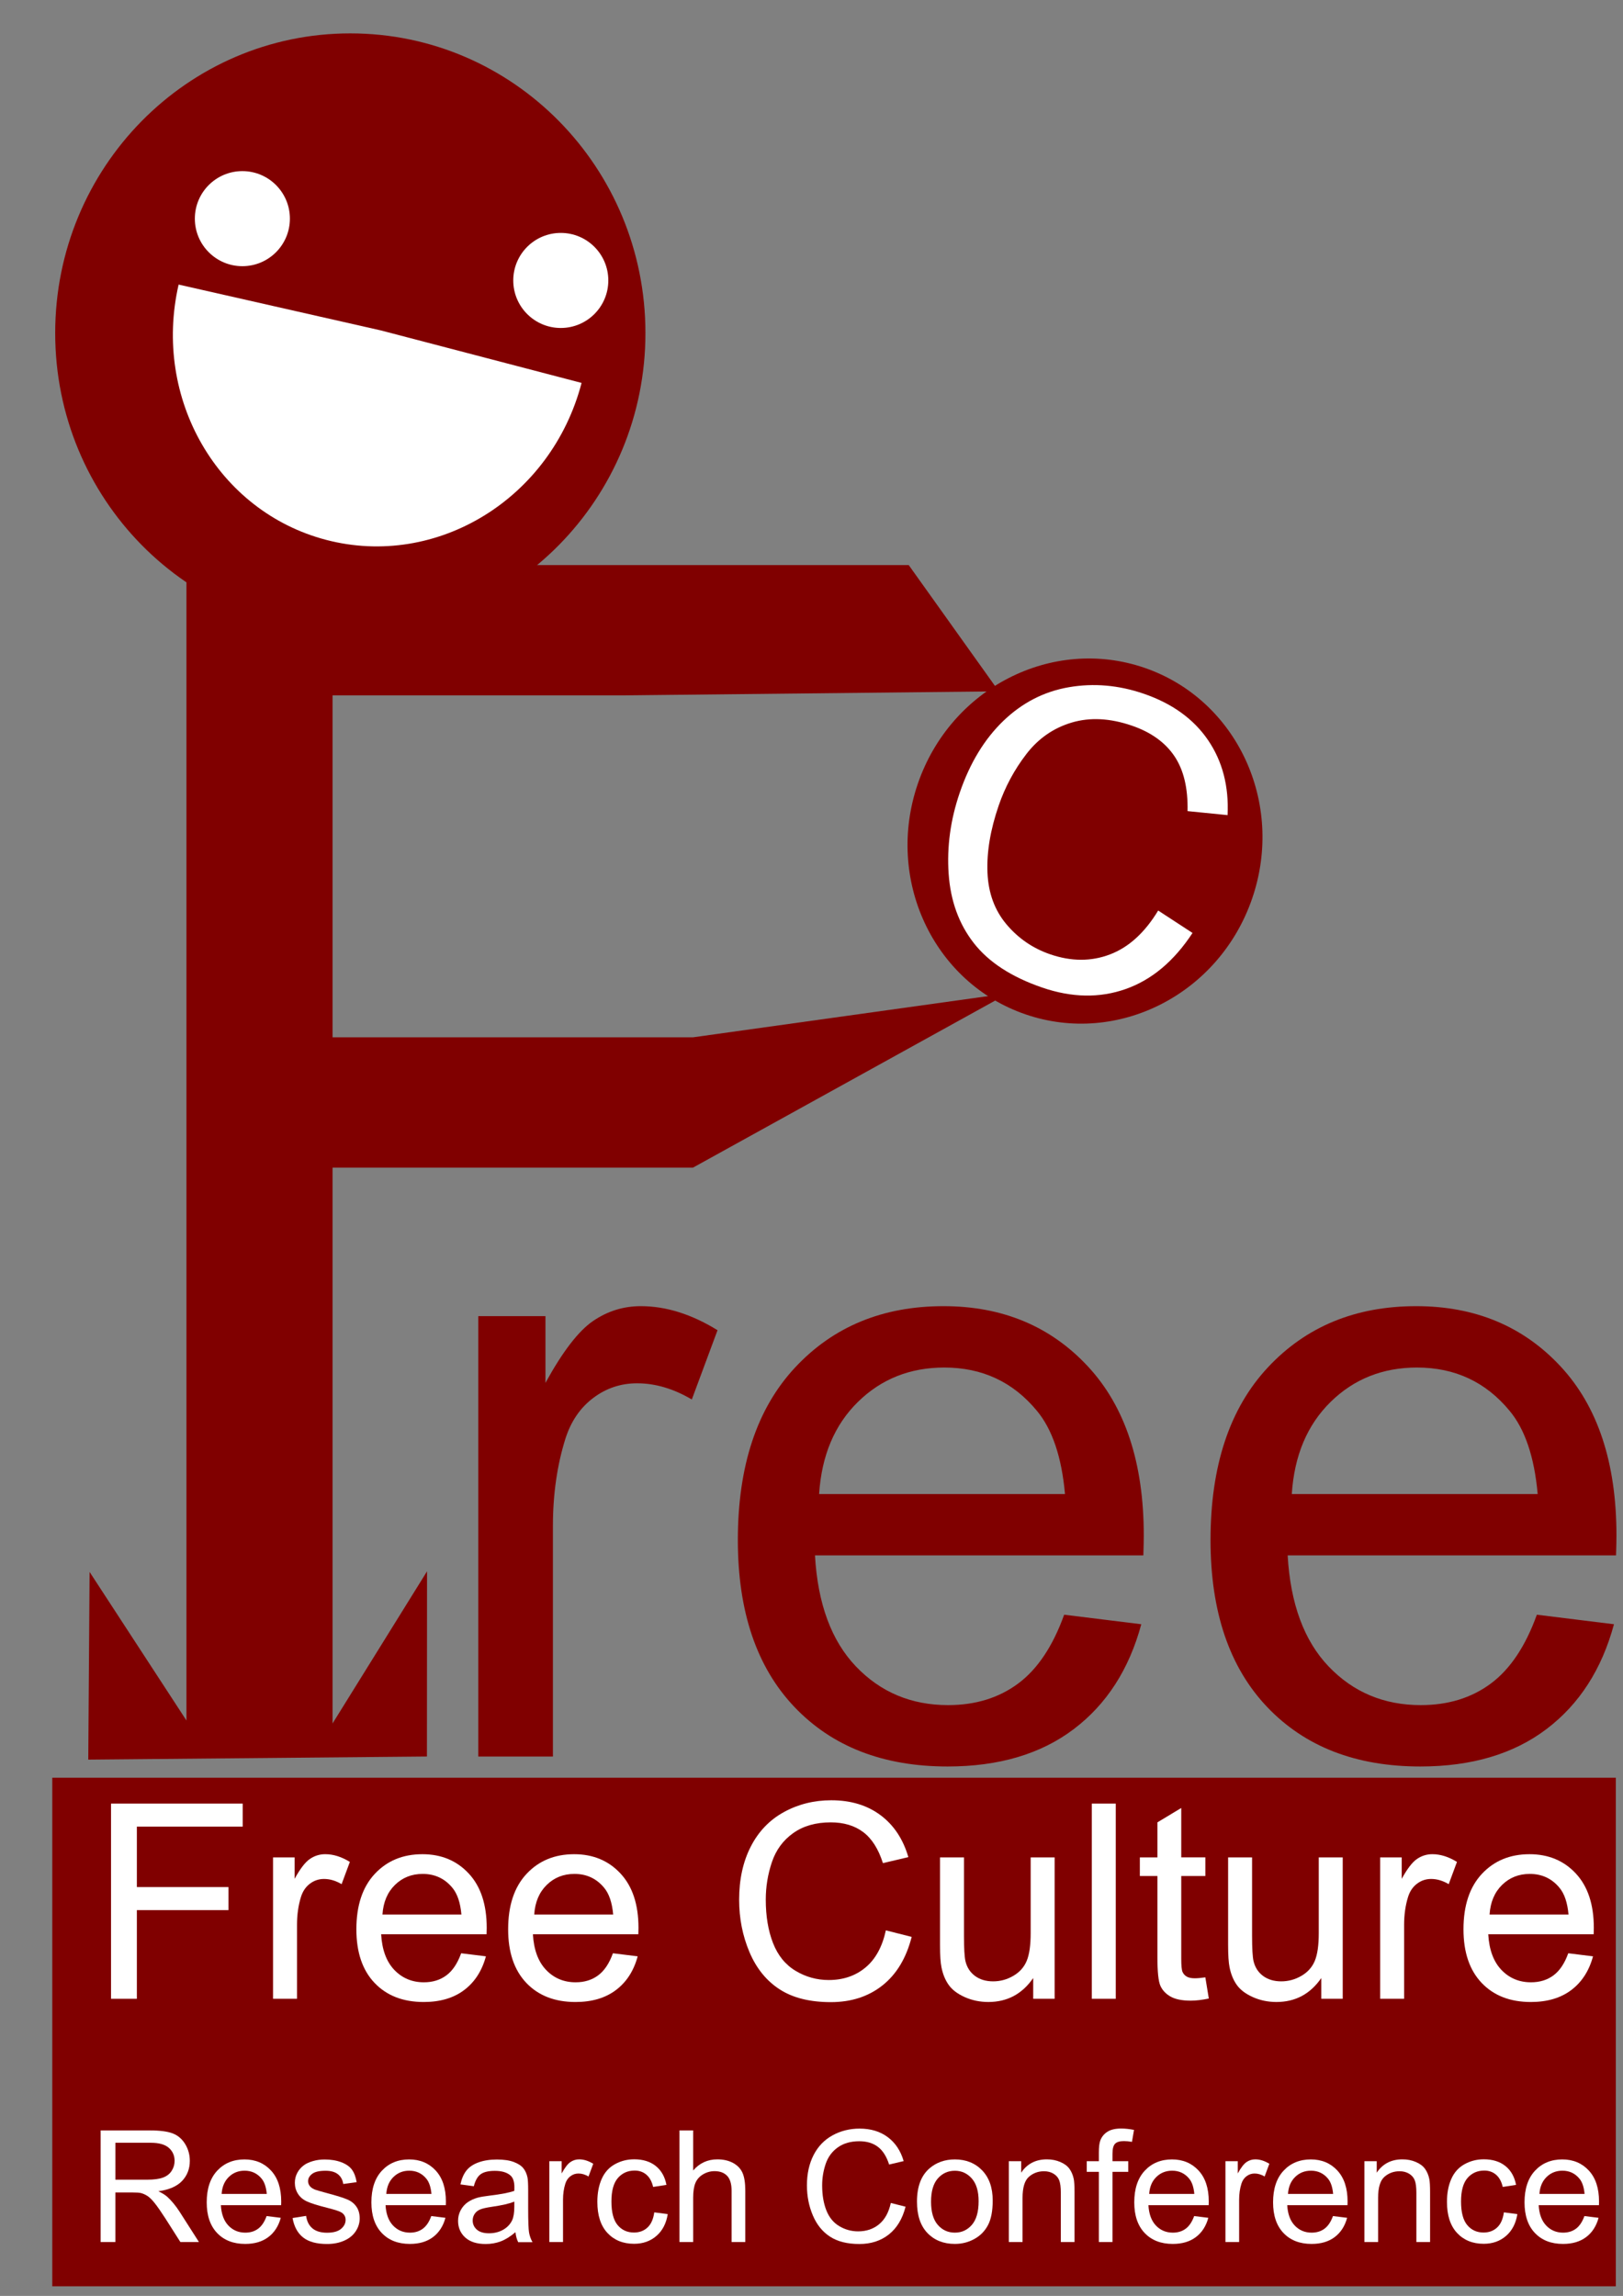 <?xml version="1.0" encoding="UTF-8" standalone="no"?>
<!-- Created with Inkscape (http://www.inkscape.org/) -->
<svg
    xmlns:inkscape="http://www.inkscape.org/namespaces/inkscape"
    xmlns:rdf="http://www.w3.org/1999/02/22-rdf-syntax-ns#"
    xmlns="http://www.w3.org/2000/svg"
    xmlns:cc="http://creativecommons.org/ns#"
    xmlns:dc="http://purl.org/dc/elements/1.1/"
    xmlns:sodipodi="http://sodipodi.sourceforge.net/DTD/sodipodi-0.dtd"
    xmlns:svg="http://www.w3.org/2000/svg"
    xmlns:ns1="http://sozi.baierouge.fr"
    xmlns:xlink="http://www.w3.org/1999/xlink"
    id="svg2"
    sodipodi:docname="akfcrc026.svg"
    viewBox="0 0 744.09 1052.4"
    version="1.1"
    inkscape:version="0.47 r22583"
  >
  <rect x="0" y="0" width="744.09" height="1052.4" fill="#808080" stroke="none"/>
  <sodipodi:namedview
      id="base"
      bordercolor="#666666"
      inkscape:pageshadow="2"
      inkscape:window-y="-4"
      pagecolor="#ffffff"
      inkscape:window-height="719"
      inkscape:window-maximized="1"
      inkscape:zoom="0.45896746"
      inkscape:window-x="-4"
      showgrid="false"
      borderopacity="1.0"
      inkscape:current-layer="layer1"
      inkscape:cx="372.04724"
      inkscape:cy="526.18109"
      inkscape:window-width="1024"
      inkscape:pageopacity="0.0"
      inkscape:document-units="px"
  />
  <g
      id="layer1"
      inkscape:label="Layer 1"
      inkscape:groupmode="layer"
    >
    <path
        id="rect2859"
        style="fill:#800000"
        d="m23.967 814.87h716.83v233.13h-716.83v-233.13z"
    />
    <g
        id="text2816"
        style="fill:#800000"
        transform="matrix(.723 0 0 .723 -42.895 140.64)"
      >
      <path
          id="path2821"
          sodipodi:nodetypes="ccccccccccccccccc"
          d="m115.3 921.07 0.837-118.99 61.432 94.204v-732.56h457.99l57.143 80.061-237.14 2.552h-185.35v216.8h228.54l200-27.922-200 110.54h-228.54v352.39l59.906-96.454-0.063 117.41-214.75 1.971z"
      />
    </g
    >
    <path
        id="path2823"
        style="fill:#800000"
        transform="matrix(.723 0 0 .723 409.52 35.284)"
        d="m-157.14 162.36c0 104.93-83.787 190-187.14 190-103.36 0-187.14-85.066-187.14-190s83.787-190 187.14-190c103.36 0 187.14 85.066 187.14 190z"
    />
    <g
        id="g2840"
        transform="matrix(.946 .325 -.325 .946 152.11 -140.57)"
      >
      <path
          id="path2825"
          style="fill:#800000"
          transform="matrix(1.031 0 0 1.031 -1586.7 -82.603)"
          d="m2100 453.79c0 44.972-35.178 81.429-78.571 81.429-43.394 0-78.571-36.457-78.571-81.429s35.178-81.429 78.571-81.429c43.394 0 78.571 36.457 78.571 81.429z"
      />
      <g
          id="text2827"
          style="fill:#ffffff"
          transform="matrix(1.031 0 0 1.031 -523.51 -621.54)"
        >
        <path
            id="path2832"
            style="fill:#ffffff"
            d="m1031 995.15 17.683 4.466c-3.707 14.523-10.376 25.597-20.007 33.224-9.631 7.626-21.405 11.439-35.32 11.439-14.401 0-26.114-2.932-35.138-8.796-9.024-5.864-15.89-14.356-20.6-25.476-4.709-11.12-7.064-23.06-7.064-35.821 0-13.915 2.659-26.053 7.976-36.414 5.317-10.36 12.882-18.23 22.696-23.607 9.814-5.378 20.615-8.066 32.403-8.067 13.368 0 24.61 3.403 33.725 10.209 9.115 6.806 15.465 16.376 19.05 28.712l-17.409 4.102c-3.099-9.722-7.596-16.802-13.49-21.238-5.894-4.436-13.308-6.654-22.24-6.654-10.269 0-18.853 2.461-25.749 7.383-6.897 4.922-11.743 11.53-14.538 19.825-2.795 8.295-4.193 16.847-4.193 25.658-0 11.363 1.656 21.283 4.968 29.76 3.312 8.477 8.462 14.812 15.45 19.004 6.988 4.193 14.553 6.289 22.696 6.289 9.905 0 18.29-2.856 25.157-8.568 6.866-5.712 11.515-14.189 13.946-25.43z"
        />
      </g
      >
    </g
    >
    <g
        id="text2834"
        style="fill:#800000"
      >
      <path
          id="path2865"
          style=""
          d="m219.28 805.16v-201.88h30.795v30.605c7.857-14.32 15.112-23.762 21.766-28.324 6.653-4.562 13.972-6.843 21.956-6.843 11.532 0 23.255 3.675 35.167 11.025l-11.79 31.75c-8.364-4.942-16.728-7.413-25.092-7.414-7.477 0-14.194 2.25-20.15 6.748-5.956 4.499-10.202 10.74-12.736 18.724-3.802 12.166-5.703 25.473-5.703 39.92v105.69z"
      />
      <path
          id="path2867"
          style=""
          d="m487.88 740.15 35.358 4.372c-5.576 20.657-15.905 36.688-30.985 48.094-15.081 11.406-34.344 17.108-57.789 17.109-29.528-0-52.941-9.093-70.24-27.279s-25.948-43.69-25.948-76.513c-0-33.963 8.744-60.323 26.233-79.079s40.173-28.134 68.054-28.134c26.993 0 49.044 9.188 66.153 27.564 17.108 18.376 25.663 44.229 25.663 77.559-0 2.028-0.064 5.069-0.19 9.124h-150.55c1.267 22.178 7.54 39.16 18.819 50.945 11.279 11.786 25.346 17.679 42.201 17.679 12.546 0 23.255-3.295 32.126-9.885 8.871-6.59 15.904-17.108 21.1-31.556zm-112.35-55.318h112.73c-1.521-16.982-5.83-29.718-12.926-38.209-10.899-13.18-25.029-19.77-42.391-19.77-15.715 0-28.926 5.259-39.635 15.778s-16.633 24.586-17.774 42.201z"
      />
      <path
          id="path2869"
          style=""
          d="m704.59 740.15 35.358 4.372c-5.576 20.657-15.905 36.688-30.985 48.094-15.081 11.406-34.344 17.108-57.789 17.109-29.528-0-52.941-9.093-70.24-27.279s-25.948-43.69-25.948-76.513c-0-33.963 8.744-60.323 26.233-79.079s40.173-28.134 68.054-28.134c26.993 0 49.044 9.188 66.153 27.564 17.108 18.376 25.663 44.229 25.663 77.559-0 2.028-0.064 5.069-0.19 9.124h-150.55c1.267 22.178 7.54 39.16 18.819 50.945 11.279 11.786 25.346 17.679 42.201 17.679 12.546 0 23.255-3.295 32.126-9.885 8.871-6.59 15.904-17.108 21.1-31.556zm-112.35-55.318h112.73c-1.521-16.982-5.83-29.718-12.926-38.209-10.899-13.18-25.029-19.77-42.391-19.77-15.715 0-28.926 5.259-39.635 15.778s-16.633 24.586-17.774 42.201z"
      />
    </g
    >
    <path
        id="path2838"
        style="fill:#ffffff"
        transform="matrix(.7 .183 -.183 .7 -441.98 -358.71)"
        d="m1134.3 466.65c0 75.742-58.843 137.14-131.43 137.14-70.979 0-129.13-58.807-131.36-132.84l131.36-4.307z"
    />
    <path
        id="path2849"
        style="fill:#ffffff"
        transform="translate(-30.503 8.715)"
        d="m163.41 91.51c0 12.033-9.755 21.788-21.788 21.788s-21.788-9.755-21.788-21.788 9.755-21.788 21.788-21.788 21.788 9.755 21.788 21.788z"
    />
    <path
        id="path2851"
        style="fill:#ffffff"
        transform="translate(115.48 37.04)"
        d="m163.41 91.51c0 12.033-9.755 21.788-21.788 21.788s-21.788-9.755-21.788-21.788 9.755-21.788 21.788-21.788 21.788 9.755 21.788 21.788z"
    />
    <g
        id="text2853"
        style="fill:#ffffff"
      >
      <path
          id="path2875"
          style="fill:#ffffff"
          d="m50.902 916.21v-89.478h60.364v10.559h-48.523v27.71h41.992v10.559h-41.992v40.649z"
      />
      <path
          id="path2877"
          style="fill:#ffffff"
          d="m125.18 916.21v-64.819h9.888v9.827c2.523-4.598 4.852-7.629 6.989-9.094 2.136-1.465 4.486-2.197 7.05-2.197 3.703 0 7.467 1.18 11.292 3.54l-3.784 10.193c-2.686-1.587-5.371-2.38-8.057-2.38-2.401 0-4.557 0.722-6.47 2.167-1.913 1.445-3.276 3.449-4.089 6.012-1.221 3.906-1.831 8.179-1.831 12.817v33.936z"
      />
      <path
          id="path2879"
          style="fill:#ffffff"
          d="m211.42 895.34 11.353 1.404c-1.79 6.633-5.107 11.78-9.949 15.442-4.842 3.662-11.027 5.493-18.555 5.493-9.481 0-16.998-2.92-22.552-8.758-5.554-5.839-8.331-14.028-8.331-24.567 0-10.905 2.808-19.368 8.423-25.391 5.615-6.022 12.899-9.033 21.851-9.033 8.667 0 15.747 2.95 21.24 8.85 5.493 5.9 8.24 14.201 8.24 24.902-0 0.651-0.02 1.628-0.061 2.93h-48.34c0.407 7.121 2.421 12.573 6.043 16.357 3.621 3.784 8.138 5.676 13.55 5.676 4.028 0 7.467-1.058 10.315-3.174 2.848-2.116 5.107-5.493 6.775-10.132zm-36.072-17.761h36.194c-0.488-5.452-1.872-9.542-4.15-12.268-3.499-4.232-8.036-6.348-13.611-6.348-5.046 0-9.287 1.689-12.726 5.066-3.438 3.377-5.341 7.894-5.707 13.55z"
      />
      <path
          id="path2881"
          style="fill:#ffffff"
          d="m281 895.34 11.353 1.404c-1.79 6.633-5.107 11.78-9.949 15.442-4.842 3.662-11.027 5.493-18.555 5.493-9.481 0-16.998-2.92-22.552-8.758-5.554-5.839-8.331-14.028-8.331-24.567 0-10.905 2.808-19.368 8.423-25.391 5.615-6.022 12.899-9.033 21.851-9.033 8.667 0 15.747 2.95 21.24 8.85 5.493 5.9 8.24 14.201 8.24 24.902-0 0.651-0.02 1.628-0.061 2.93h-48.34c0.407 7.121 2.421 12.573 6.043 16.357 3.621 3.784 8.138 5.676 13.55 5.676 4.028 0 7.467-1.058 10.315-3.174 2.848-2.116 5.107-5.493 6.775-10.132zm-36.072-17.761h36.194c-0.488-5.452-1.872-9.542-4.15-12.268-3.499-4.232-8.036-6.348-13.611-6.348-5.046 0-9.287 1.689-12.726 5.066-3.438 3.377-5.341 7.894-5.707 13.55z"
      />
      <path
          id="path2883"
          style="fill:#ffffff"
          d="m406.13 884.84 11.841 2.991c-2.482 9.725-6.948 17.141-13.397 22.247-6.449 5.107-14.333 7.66-23.651 7.66-9.644 0-17.487-1.963-23.529-5.89-6.043-3.927-10.64-9.613-13.794-17.059-3.154-7.446-4.73-15.442-4.73-23.987-0-9.318 1.78-17.446 5.341-24.384 3.56-6.938 8.626-12.207 15.198-15.808 6.571-3.601 13.804-5.402 21.698-5.402 8.952 0 16.479 2.279 22.583 6.836 6.103 4.557 10.356 10.966 12.756 19.226l-11.658 2.747c-2.075-6.51-5.086-11.251-9.033-14.221-3.947-2.97-8.911-4.455-14.893-4.456-6.877 0-12.624 1.648-17.242 4.944-4.618 3.296-7.863 7.721-9.735 13.275-1.872 5.554-2.808 11.281-2.808 17.181-0 7.609 1.109 14.252 3.326 19.928 2.218 5.676 5.666 9.918 10.345 12.726 4.679 2.808 9.745 4.211 15.198 4.211 6.632 0 12.248-1.912 16.846-5.737 4.598-3.825 7.711-9.501 9.338-17.029z"
      />
      <path
          id="path2885"
          style="fill:#ffffff"
          d="m473.69 916.21v-9.521c-5.046 7.324-11.902 10.986-20.569 10.986-3.825 0-7.395-0.732-10.712-2.197-3.316-1.465-5.778-3.306-7.385-5.524s-2.736-4.934-3.387-8.148c-0.448-2.157-0.671-5.574-0.671-10.254v-40.161h10.986v35.95c-0 5.737 0.224 9.603 0.671 11.597 0.692 2.889 2.157 5.157 4.394 6.805 2.238 1.648 5.005 2.472 8.301 2.472 3.296 0 6.388-0.844 9.277-2.533 2.889-1.689 4.934-3.988 6.134-6.897 1.2-2.909 1.8-7.131 1.8-12.665v-34.729h10.986v64.819z"
      />
      <path
          id="path2887"
          style="fill:#ffffff"
          d="m500.55 916.21v-89.478h10.986v89.478z"
      />
      <path
          id="path2889"
          style="fill:#ffffff"
          d="m552.61 906.38 1.587 9.705c-3.092 0.651-5.859 0.977-8.301 0.977-3.988 0-7.08-0.631-9.277-1.892s-3.744-2.92-4.639-4.974c-0.895-2.055-1.343-6.378-1.343-12.97v-37.292h-8.057v-8.545h8.057v-16.052l10.925-6.592v22.644h11.047v8.545h-11.047v37.903c-0 3.133 0.193 5.147 0.58 6.043 0.387 0.895 1.017 1.607 1.892 2.136 0.875 0.529 2.126 0.793 3.754 0.793 1.221 0 2.828-0.142 4.822-0.427z"
      />
      <path
          id="path2891"
          style="fill:#ffffff"
          d="m605.77 916.21v-9.521c-5.046 7.324-11.902 10.986-20.569 10.986-3.825 0-7.395-0.732-10.712-2.197-3.316-1.465-5.778-3.306-7.385-5.524s-2.736-4.934-3.387-8.148c-0.448-2.157-0.671-5.574-0.671-10.254v-40.161h10.986v35.95c-0 5.737 0.224 9.603 0.671 11.597 0.692 2.889 2.157 5.157 4.394 6.805 2.238 1.648 5.005 2.472 8.301 2.472 3.296 0 6.388-0.844 9.277-2.533 2.889-1.689 4.934-3.988 6.134-6.897 1.2-2.909 1.8-7.131 1.8-12.665v-34.729h10.986v64.819z"
      />
      <path
          id="path2893"
          style="fill:#ffffff"
          d="m632.75 916.21v-64.819h9.888v9.827c2.523-4.598 4.852-7.629 6.989-9.094 2.136-1.465 4.486-2.197 7.05-2.197 3.703 0 7.467 1.18 11.292 3.54l-3.784 10.193c-2.686-1.587-5.371-2.38-8.057-2.38-2.401 0-4.557 0.722-6.47 2.167-1.913 1.445-3.276 3.449-4.089 6.012-1.221 3.906-1.831 8.179-1.831 12.817v33.936z"
      />
      <path
          id="path2895"
          style="fill:#ffffff"
          d="m718.99 895.34 11.353 1.404c-1.79 6.633-5.107 11.78-9.949 15.442-4.842 3.662-11.027 5.493-18.555 5.493-9.481 0-16.998-2.92-22.552-8.758-5.554-5.839-8.331-14.028-8.331-24.567 0-10.905 2.808-19.368 8.423-25.391 5.615-6.022 12.899-9.033 21.851-9.033 8.667 0 15.747 2.95 21.24 8.85 5.493 5.9 8.24 14.201 8.24 24.902-0 0.651-0.02 1.628-0.061 2.93h-48.34c0.407 7.121 2.421 12.573 6.043 16.357 3.621 3.784 8.138 5.676 13.55 5.676 4.028 0 7.467-1.058 10.315-3.174 2.848-2.116 5.107-5.493 6.775-10.132zm-36.072-17.761h36.194c-0.488-5.452-1.872-9.542-4.15-12.268-3.499-4.232-8.036-6.348-13.611-6.348-5.046 0-9.287 1.689-12.726 5.066-3.438 3.377-5.341 7.894-5.707 13.55z"
      />
      <path
          id="path2897"
          style="fill:#ffffff"
          d="m46.131 1027.7v-51.15h22.679c4.559 0 8.025 0.459 10.397 1.378 2.373 0.919 4.268 2.541 5.687 4.867 1.419 2.326 2.128 4.896 2.128 7.711-0 3.629-1.175 6.687-3.524 9.176-2.349 2.489-5.978 4.071-10.886 4.745 1.791 0.861 3.152 1.71 4.082 2.547 1.977 1.814 3.85 4.082 5.617 6.804l8.897 13.921h-8.513l-6.769-10.642c-1.977-3.07-3.605-5.42-4.885-7.048-1.279-1.628-2.425-2.768-3.437-3.419-1.012-0.651-2.041-1.105-3.088-1.361-0.768-0.163-2.024-0.244-3.768-0.244h-7.85v22.714zm6.769-28.575h14.549c3.094 0 5.513-0.32 7.257-0.959 1.744-0.64 3.07-1.663 3.978-3.07 0.907-1.407 1.361-2.937 1.361-4.588-0-2.419-0.878-4.408-2.634-5.966-1.756-1.558-4.53-2.338-8.321-2.338h-16.189z"
      />
      <path
          id="path2899"
          style="fill:#ffffff"
          d="m122.23 1015.8 6.49 0.802c-1.024 3.791-2.919 6.734-5.687 8.827-2.768 2.094-6.304 3.14-10.607 3.14-5.42 0-9.717-1.669-12.892-5.007-3.175-3.338-4.763-8.019-4.763-14.044-0-6.234 1.605-11.072 4.815-14.515 3.21-3.442 7.374-5.164 12.491-5.164 4.955 0 9.002 1.686 12.142 5.059 3.14 3.373 4.71 8.118 4.71 14.235-0 0.372-0.012 0.93-0.035 1.675h-27.633c0.233 4.071 1.384 7.188 3.454 9.351 2.07 2.163 4.652 3.245 7.746 3.245 2.303 0 4.268-0.605 5.896-1.814 1.628-1.21 2.919-3.14 3.873-5.792zm-20.62-10.153h20.69c-0.279-3.117-1.07-5.455-2.373-7.013-2-2.419-4.594-3.629-7.781-3.629-2.884 0-5.309 0.965-7.275 2.896s-3.053 4.513-3.262 7.746z"
      />
      <path
          id="path2901"
          style="fill:#ffffff"
          d="m134.13 1016.7 6.211-0.977c0.349 2.489 1.32 4.396 2.913 5.722 1.593 1.326 3.821 1.989 6.682 1.989 2.884 0 5.024-0.587 6.42-1.762 1.396-1.175 2.093-2.553 2.093-4.135-0-1.419-0.616-2.535-1.849-3.349-0.861-0.558-3.001-1.268-6.42-2.128-4.606-1.163-7.798-2.169-9.578-3.018-1.779-0.849-3.128-2.024-4.047-3.524-0.919-1.5-1.378-3.158-1.378-4.972 0-1.651 0.378-3.181 1.134-4.588 0.756-1.407 1.785-2.576 3.088-3.506 0.977-0.721 2.309-1.332 3.995-1.832 1.686-0.5 3.495-0.75 5.426-0.75 2.908 0 5.46 0.419 7.659 1.256 2.198 0.837 3.821 1.971 4.867 3.402 1.047 1.431 1.768 3.344 2.163 5.739l-6.141 0.837c-0.279-1.907-1.087-3.396-2.425-4.466s-3.227-1.605-5.67-1.605c-2.884 0-4.943 0.477-6.176 1.431-1.233 0.954-1.849 2.07-1.849 3.349-0 0.814 0.256 1.547 0.768 2.198 0.512 0.674 1.314 1.233 2.408 1.675 0.628 0.233 2.477 0.768 5.548 1.605 4.443 1.186 7.542 2.157 9.298 2.913 1.756 0.756 3.134 1.855 4.135 3.297 1 1.442 1.5 3.233 1.5 5.373-0 2.094-0.611 4.065-1.832 5.914s-2.983 3.28-5.286 4.292c-2.303 1.012-4.908 1.518-7.816 1.518-4.815 0-8.484-1-11.008-3.001-2.524-2-4.135-4.966-4.832-8.897z"
      />
      <path
          id="path2903"
          style="fill:#ffffff"
          d="m197.73 1015.8 6.49 0.802c-1.024 3.791-2.919 6.734-5.687 8.827-2.768 2.094-6.304 3.14-10.607 3.14-5.42 0-9.717-1.669-12.892-5.007-3.175-3.338-4.763-8.019-4.763-14.044 0-6.234 1.605-11.072 4.815-14.515 3.21-3.442 7.374-5.164 12.491-5.164 4.955 0 9.002 1.686 12.142 5.059 3.14 3.373 4.71 8.118 4.71 14.235-0 0.372-0.012 0.93-0.035 1.675h-27.633c0.233 4.071 1.384 7.188 3.454 9.351 2.07 2.163 4.652 3.245 7.746 3.245 2.303 0 4.268-0.605 5.896-1.814 1.628-1.21 2.919-3.14 3.873-5.792zm-20.62-10.153h20.69c-0.279-3.117-1.07-5.455-2.373-7.013-2-2.419-4.594-3.629-7.781-3.629-2.884 0-5.309 0.965-7.275 2.896s-3.053 4.513-3.262 7.746z"
      />
      <path
          id="path2905"
          style="fill:#ffffff"
          d="m236.32 1023.2c-2.326 1.977-4.565 3.373-6.716 4.187s-4.46 1.221-6.926 1.221c-4.071 0-7.199-0.994-9.386-2.983-2.187-1.989-3.28-4.53-3.28-7.624 0-1.814 0.413-3.472 1.239-4.972 0.826-1.5 1.907-2.704 3.245-3.611 1.337-0.907 2.844-1.593 4.518-2.059 1.233-0.326 3.094-0.64 5.582-0.942 5.071-0.605 8.804-1.326 11.2-2.163 0.023-0.861 0.035-1.407 0.035-1.64-0-2.559-0.593-4.361-1.779-5.408-1.605-1.419-3.989-2.128-7.153-2.128-2.954 0-5.135 0.518-6.542 1.553-1.407 1.035-2.448 2.867-3.123 5.495l-6.141-0.837c0.558-2.628 1.477-4.751 2.756-6.368 1.279-1.617 3.128-2.861 5.548-3.733 2.419-0.872 5.222-1.308 8.409-1.308 3.163 0 5.734 0.372 7.711 1.117 1.977 0.744 3.431 1.681 4.361 2.809 0.93 1.128 1.582 2.553 1.954 4.274 0.209 1.07 0.314 3.001 0.314 5.792v8.374c-0 5.838 0.134 9.531 0.401 11.078 0.267 1.547 0.797 3.03 1.587 4.449h-6.559c-0.651-1.303-1.07-2.826-1.256-4.571zm-0.523-14.026c-2.28 0.93-5.699 1.721-10.258 2.373-2.582 0.372-4.408 0.791-5.478 1.256-1.07 0.465-1.896 1.146-2.477 2.041-0.582 0.895-0.872 1.89-0.872 2.983-0 1.675 0.634 3.07 1.901 4.187s3.123 1.675 5.565 1.675c2.419 0 4.571-0.529 6.455-1.587 1.884-1.058 3.268-2.506 4.152-4.344 0.675-1.419 1.012-3.512 1.012-6.28z"
      />
      <path
          id="path2907"
          style="fill:#ffffff"
          d="m251.85 1027.7v-37.054h5.652v5.617c1.442-2.628 2.774-4.361 3.995-5.199 1.221-0.837 2.564-1.256 4.03-1.256 2.117 0 4.268 0.675 6.455 2.024l-2.163 5.827c-1.535-0.907-3.07-1.361-4.606-1.361-1.372 0-2.605 0.413-3.698 1.239-1.093 0.826-1.873 1.971-2.338 3.437-0.698 2.233-1.047 4.675-1.047 7.327v19.399z"
      />
      <path
          id="path2909"
          style="fill:#ffffff"
          d="m299.96 1014.1 6.176 0.802c-0.675 4.257-2.402 7.589-5.181 9.996-2.78 2.408-6.193 3.611-10.24 3.611-5.071 0-9.147-1.657-12.229-4.972-3.082-3.315-4.623-8.066-4.623-14.253 0-4.001 0.663-7.502 1.989-10.502 1.326-3.001 3.344-5.251 6.053-6.751 2.71-1.5 5.658-2.25 8.845-2.25 4.024 0 7.315 1.018 9.874 3.053 2.559 2.035 4.199 4.925 4.92 8.67l-6.106 0.942c-0.582-2.489-1.611-4.361-3.088-5.617-1.477-1.256-3.262-1.884-5.356-1.884-3.163 0-5.734 1.134-7.711 3.402-1.977 2.268-2.966 5.856-2.966 10.764-0 4.978 0.954 8.595 2.861 10.851 1.907 2.256 4.396 3.384 7.467 3.384 2.466 0 4.524-0.756 6.176-2.268 1.651-1.512 2.698-3.838 3.14-6.978z"
      />
      <path
          id="path2911"
          style="fill:#ffffff"
          d="m311.51 1027.7v-51.15h6.28v18.353c2.931-3.396 6.629-5.094 11.095-5.094 2.745 0 5.129 0.541 7.153 1.622 2.024 1.082 3.472 2.576 4.344 4.484 0.872 1.907 1.308 4.675 1.308 8.304v23.481h-6.28v-23.481c-0-3.14-0.68-5.426-2.041-6.856-1.361-1.431-3.286-2.146-5.774-2.146-1.861 0-3.611 0.483-5.251 1.448-1.64 0.965-2.809 2.274-3.506 3.925-0.698 1.652-1.047 3.931-1.047 6.839v20.272z"
      />
      <path
          id="path2913"
          style="fill:#ffffff"
          d="m408.4 1009.8 6.769 1.71c-1.419 5.559-3.972 9.799-7.659 12.718-3.687 2.919-8.194 4.379-13.52 4.379-5.513 0-9.996-1.122-13.45-3.367-3.454-2.245-6.083-5.495-7.885-9.752s-2.704-8.827-2.704-13.712c0-5.327 1.018-9.973 3.053-13.939 2.035-3.966 4.931-6.978 8.688-9.037 3.756-2.058 7.891-3.088 12.404-3.088 5.117 0 9.42 1.303 12.91 3.908 3.489 2.605 5.92 6.269 7.292 10.991l-6.664 1.57c-1.186-3.722-2.908-6.431-5.164-8.13-2.256-1.698-5.094-2.547-8.513-2.547-3.931 0-7.217 0.942-9.857 2.826-2.64 1.884-4.495 4.414-5.565 7.589-1.07 3.175-1.605 6.449-1.605 9.822-0 4.35 0.634 8.147 1.902 11.392 1.268 3.245 3.239 5.67 5.914 7.275 2.675 1.605 5.571 2.407 8.688 2.407 3.791 0 7.001-1.093 9.63-3.28s4.408-5.431 5.338-9.735z"
      />
      <path
          id="path2915"
          style="fill:#ffffff"
          d="m420.4 1009.2c0-6.862 1.907-11.944 5.722-15.247 3.187-2.745 7.071-4.117 11.654-4.117 5.094 0 9.258 1.669 12.491 5.007 3.233 3.338 4.85 7.949 4.85 13.834-0 4.768-0.715 8.519-2.146 11.252-1.431 2.733-3.512 4.856-6.245 6.368-2.733 1.512-5.716 2.268-8.95 2.268-5.187 0-9.38-1.663-12.578-4.989-3.198-3.326-4.798-8.118-4.798-14.375zm6.455 0c-0 4.745 1.035 8.298 3.105 10.659 2.07 2.361 4.675 3.541 7.816 3.541 3.117 0 5.71-1.186 7.781-3.559 2.07-2.373 3.105-5.989 3.105-10.851-0-4.582-1.041-8.054-3.123-10.415-2.082-2.361-4.67-3.541-7.763-3.541-3.14 0-5.745 1.175-7.816 3.524-2.07 2.349-3.105 5.896-3.105 10.642z"
      />
      <path
          id="path2917"
          style="fill:#ffffff"
          d="m462.52 1027.7v-37.054h5.652v5.269c2.721-4.071 6.652-6.106 11.793-6.106 2.233 0 4.286 0.401 6.158 1.204 1.872 0.803 3.274 1.855 4.204 3.158 0.93 1.303 1.582 2.849 1.954 4.641 0.233 1.163 0.349 3.198 0.349 6.106v22.784h-6.28v-22.539c-0-2.559-0.244-4.472-0.733-5.739-0.488-1.268-1.355-2.28-2.599-3.035-1.244-0.756-2.704-1.134-4.379-1.134-2.675 0-4.984 0.849-6.926 2.547-1.942 1.698-2.913 4.92-2.913 9.665v20.237z"
      />
      <path
          id="path2919"
          style="fill:#ffffff"
          d="m503.79 1027.7v-32.169h-5.548v-4.885h5.548v-3.943c0-2.489 0.221-4.338 0.663-5.548 0.605-1.628 1.669-2.948 3.192-3.96 1.524-1.012 3.658-1.518 6.402-1.518 1.768 0 3.722 0.209 5.862 0.628l-0.942 5.478c-1.303-0.233-2.535-0.349-3.698-0.349-1.907 0-3.256 0.407-4.047 1.221-0.791 0.814-1.186 2.338-1.186 4.571v3.419h7.222v4.885h-7.222v32.169z"
      />
      <path
          id="path2921"
          style="fill:#ffffff"
          d="m547.48 1015.8 6.49 0.802c-1.024 3.791-2.919 6.734-5.687 8.827-2.768 2.094-6.304 3.14-10.607 3.14-5.42 0-9.717-1.669-12.892-5.007-3.175-3.338-4.763-8.019-4.763-14.044 0-6.234 1.605-11.072 4.815-14.515 3.21-3.442 7.374-5.164 12.491-5.164 4.955 0 9.002 1.686 12.142 5.059 3.14 3.373 4.71 8.118 4.71 14.235-0 0.372-0.012 0.93-0.035 1.675h-27.633c0.233 4.071 1.384 7.188 3.454 9.351 2.07 2.163 4.652 3.245 7.746 3.245 2.303 0 4.268-0.605 5.896-1.814 1.628-1.21 2.919-3.14 3.873-5.792zm-20.62-10.153h20.69c-0.279-3.117-1.07-5.455-2.373-7.013-2-2.419-4.594-3.629-7.781-3.629-2.884 0-5.309 0.965-7.275 2.896s-3.053 4.513-3.262 7.746z"
      />
      <path
          id="path2923"
          style="fill:#ffffff"
          d="m561.82 1027.7v-37.054h5.652v5.617c1.442-2.628 2.774-4.361 3.995-5.199 1.221-0.837 2.564-1.256 4.03-1.256 2.117 0 4.268 0.675 6.455 2.024l-2.163 5.827c-1.535-0.907-3.07-1.361-4.606-1.361-1.372 0-2.605 0.413-3.698 1.239-1.093 0.826-1.873 1.971-2.338 3.437-0.698 2.233-1.047 4.675-1.047 7.327v19.399z"
      />
      <path
          id="path2925"
          style="fill:#ffffff"
          d="m611.12 1015.8 6.49 0.802c-1.024 3.791-2.919 6.734-5.687 8.827-2.768 2.094-6.304 3.14-10.607 3.14-5.42 0-9.717-1.669-12.892-5.007-3.175-3.338-4.763-8.019-4.763-14.044-0-6.234 1.605-11.072 4.815-14.515 3.21-3.442 7.374-5.164 12.491-5.164 4.955 0 9.002 1.686 12.142 5.059 3.14 3.373 4.71 8.118 4.71 14.235-0 0.372-0.012 0.93-0.035 1.675h-27.633c0.233 4.071 1.384 7.188 3.454 9.351 2.07 2.163 4.652 3.245 7.746 3.245 2.303 0 4.268-0.605 5.896-1.814 1.628-1.21 2.919-3.14 3.873-5.792zm-20.62-10.153h20.69c-0.279-3.117-1.07-5.455-2.373-7.013-2-2.419-4.594-3.629-7.781-3.629-2.884 0-5.309 0.965-7.275 2.896s-3.053 4.513-3.262 7.746z"
      />
      <path
          id="path2927"
          style="fill:#ffffff"
          d="m625.53 1027.7v-37.054h5.652v5.269c2.721-4.071 6.652-6.106 11.793-6.106 2.233 0 4.286 0.401 6.158 1.204 1.872 0.803 3.274 1.855 4.204 3.158 0.93 1.303 1.582 2.849 1.954 4.641 0.233 1.163 0.349 3.198 0.349 6.106v22.784h-6.28v-22.539c-0-2.559-0.244-4.472-0.733-5.739-0.488-1.268-1.355-2.28-2.599-3.035-1.244-0.756-2.704-1.134-4.379-1.134-2.675 0-4.984 0.849-6.926 2.547-1.942 1.698-2.913 4.92-2.913 9.665v20.237z"
      />
      <path
          id="path2929"
          style="fill:#ffffff"
          d="m689.48 1014.1 6.176 0.802c-0.675 4.257-2.402 7.589-5.181 9.996-2.78 2.408-6.193 3.611-10.24 3.611-5.071 0-9.147-1.657-12.229-4.972-3.082-3.315-4.623-8.066-4.623-14.253 0-4.001 0.663-7.502 1.989-10.502 1.326-3.001 3.344-5.251 6.053-6.751 2.71-1.5 5.658-2.25 8.845-2.25 4.024 0 7.315 1.018 9.874 3.053 2.559 2.035 4.199 4.925 4.92 8.67l-6.106 0.942c-0.582-2.489-1.611-4.361-3.088-5.617-1.477-1.256-3.262-1.884-5.356-1.884-3.163 0-5.734 1.134-7.711 3.402-1.977 2.268-2.966 5.856-2.966 10.764-0 4.978 0.954 8.595 2.861 10.851 1.907 2.256 4.396 3.384 7.467 3.384 2.466 0 4.524-0.756 6.176-2.268 1.651-1.512 2.698-3.838 3.14-6.978z"
      />
      <path
          id="path2931"
          style="fill:#ffffff"
          d="m726.4 1015.8 6.49 0.802c-1.024 3.791-2.919 6.734-5.687 8.827-2.768 2.094-6.304 3.14-10.607 3.14-5.42 0-9.717-1.669-12.892-5.007-3.175-3.338-4.763-8.019-4.763-14.044-0-6.234 1.605-11.072 4.815-14.515 3.21-3.442 7.374-5.164 12.491-5.164 4.955 0 9.002 1.686 12.142 5.059 3.14 3.373 4.71 8.118 4.71 14.235-0 0.372-0.012 0.93-0.035 1.675h-27.633c0.233 4.071 1.384 7.188 3.454 9.351 2.07 2.163 4.652 3.245 7.746 3.245 2.303 0 4.268-0.605 5.896-1.814 1.628-1.21 2.919-3.14 3.873-5.792zm-20.62-10.153h20.69c-0.279-3.117-1.07-5.455-2.373-7.013-2-2.419-4.594-3.629-7.781-3.629-2.884 0-5.309 0.965-7.275 2.896s-3.053 4.513-3.262 7.746z"
      />
    </g
    >
  </g
  >
</svg
>

